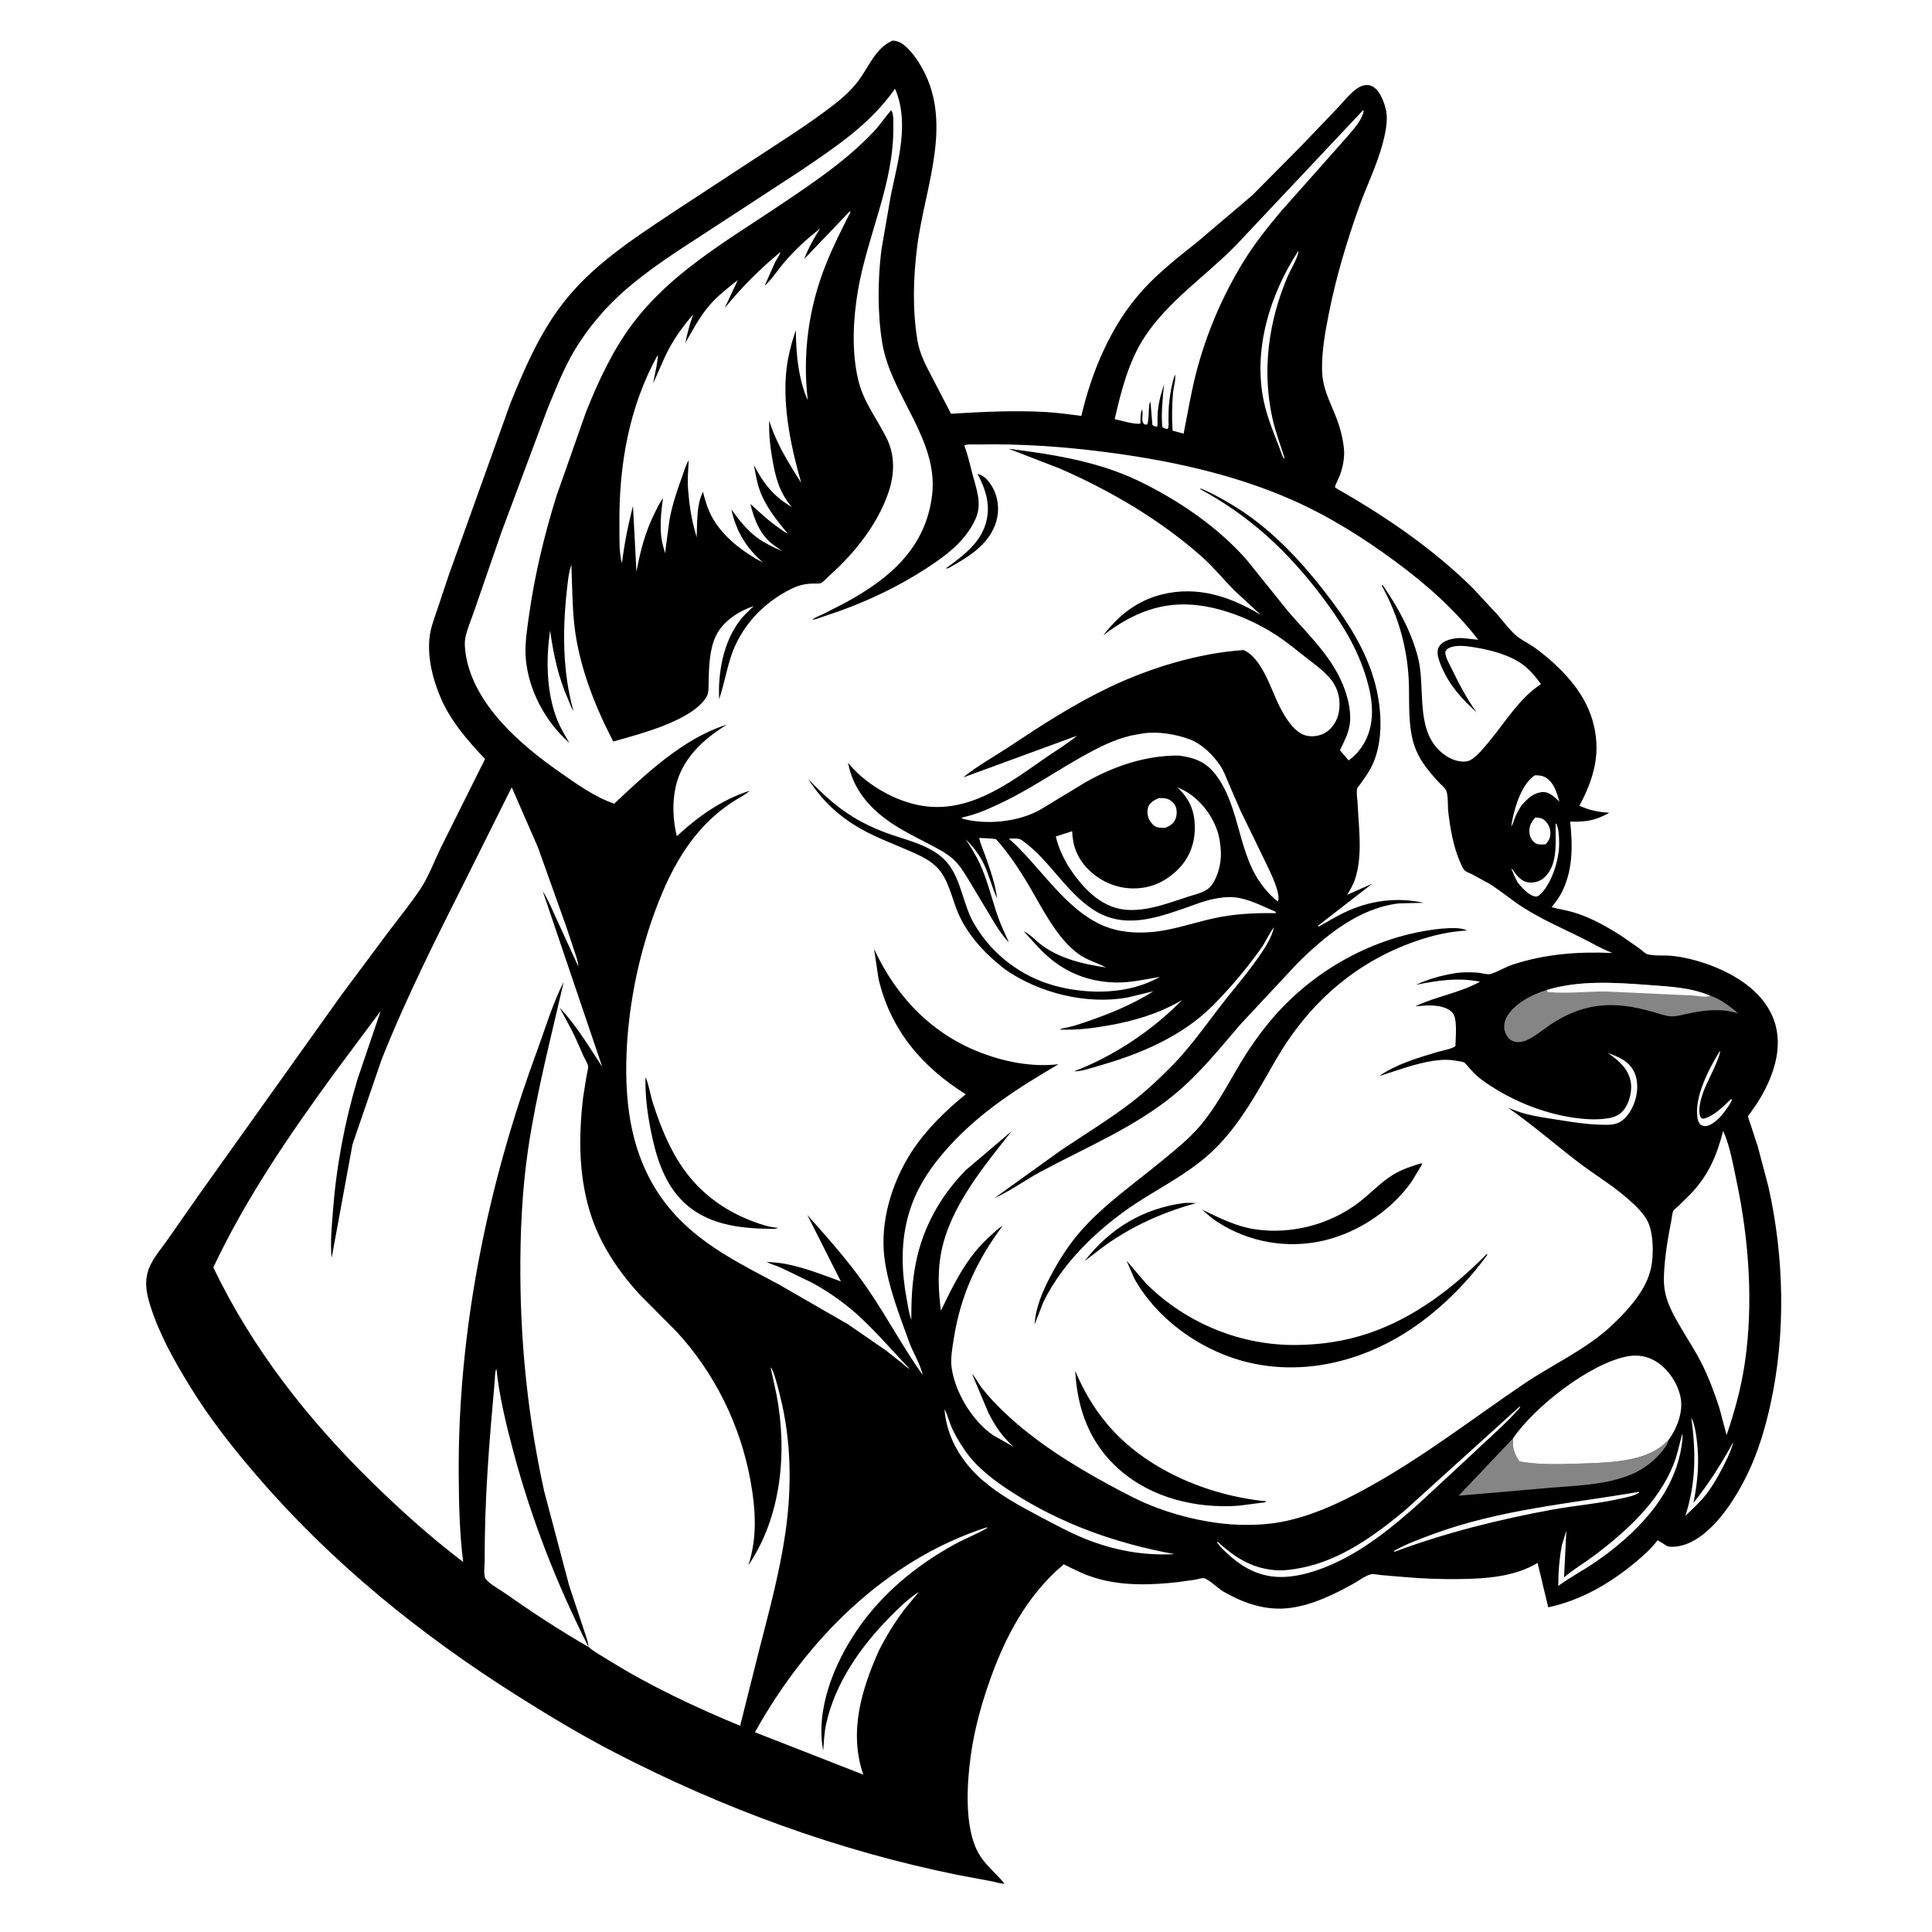 <svg version="1.1" xmlns="http://www.w3.org/2000/svg" style="display: block;" viewBox="0 0 2048 2048" width="1024" height="1024">
<path transform="translate(0,0)" fill="rgb(254,254,254)" d="M 0 -0 L 2048 0 L 2048 2048 L -0 2048 L 0 -0 z"/>
<path transform="translate(0,0)" fill="rgb(0,0,0)" d="M 946.49 42.93 C 948.507 43.231 950.592 43.575 952.5 44.323 C 961.133 47.707 969.807 59.565 974.589 67.235 C 1012.45 127.963 980.277 197.47 972.202 261.678 C 968.07 294.536 967.106 327.896 972.491 360.689 C 974.908 375.405 981.58 387.586 988.392 400.62 L 1008.12 438.609 C 1041.81 436.564 1075.01 434.84 1108.78 436.777 C 1121.3 437.495 1133.8 439.329 1146.24 440.878 C 1151.83 417.479 1159.19 394.589 1169.26 372.719 C 1180.48 348.345 1194.13 326.232 1212.34 306.428 C 1229.4 287.859 1250.04 271.738 1269.74 256.052 L 1327.54 206.955 L 1378.59 155.506 L 1418.4 113.906 C 1425.28 106.736 1434.57 94.177 1444 91.006 C 1447.91 89.692 1451.64 89.795 1455.28 91.826 C 1463.87 96.621 1469.49 113.24 1469.97 122.5 C 1470.46 132.208 1468.24 142.508 1465.78 151.831 C 1459.53 175.438 1448.52 197.33 1440.35 220.269 C 1427.28 256.959 1416.01 294.887 1408.48 333.087 C 1404.67 352.382 1401.1 372.268 1401.42 392.012 C 1401.75 412.004 1410.01 425.67 1416.82 443.537 C 1420.69 453.681 1423.38 464.163 1424.57 474.955 C 1425.63 484.557 1423.59 494.92 1420.29 503.938 C 1419.57 505.895 1414.87 515.254 1415.08 516.366 C 1415.23 517.195 1421.58 520.578 1422.72 521.236 C 1472.5 549.947 1520.9 583.404 1561.79 624.01 L 1587.51 651.763 C 1593.39 658.623 1599.12 666.19 1605.69 672.389 C 1611.98 678.322 1620.95 682.135 1627.98 687.36 C 1653.41 706.283 1678.62 731.618 1687.88 762.743 C 1697.86 796.297 1690.29 824.141 1674.23 854.098 C 1684.9 858.946 1694.28 860.96 1705.99 861.476 C 1691.58 869.657 1680.99 871.582 1664.42 870.893 C 1667.23 896.754 1667.44 923.136 1655.07 946.808 C 1652.29 952.122 1648.43 956.916 1644.82 961.681 C 1652.92 963.816 1661.24 965.037 1669.25 967.506 C 1687.24 973.055 1704.82 983.042 1720.5 993.318 L 1739.01 1006.28 C 1740.63 1007.48 1743.97 1010.73 1745.76 1011.32 C 1752.57 1013.56 1763.91 1012.49 1771.3 1013.16 C 1789.5 1014.81 1809.9 1021.06 1826.44 1028.86 C 1849.71 1039.84 1871.76 1056.73 1880.62 1081.78 C 1891.08 1111.37 1879.07 1143.15 1863.34 1168.38 L 1855.66 1179.51 C 1855.24 1180.06 1853.17 1182.45 1853.05 1182.89 C 1852.73 1184.13 1854.7 1189.06 1855.12 1190.32 L 1863.37 1215.5 L 1874.49 1257.51 C 1891.34 1331.94 1893.25 1414.47 1876.64 1489.16 C 1871.11 1514.04 1863.89 1538.51 1852.86 1561.55 C 1839.74 1588.97 1815.4 1628.1 1784.69 1637.77 C 1780.37 1639.13 1770.63 1640.83 1766.62 1638.59 C 1764.94 1637.65 1758.29 1632.99 1756.96 1632.96 C 1756.55 1632.95 1756.45 1633.61 1756.2 1633.93 C 1749.51 1642.36 1741.9 1649.15 1733.67 1656.01 C 1706.74 1678.47 1675.74 1696.5 1641.19 1703.8 L 1629.91 1656.75 C 1605.21 1671.71 1573.98 1673.59 1545.75 1673.89 C 1526.54 1674.09 1507.25 1673.42 1488.12 1671.67 L 1464.2 1669.67 C 1461.15 1669.36 1456.05 1668.16 1453.11 1668.84 C 1447.63 1670.12 1439.43 1676.16 1434.29 1679 C 1413.78 1690.31 1392.36 1700.84 1369 1704.28 C 1342.66 1708.17 1318.33 1699.65 1295.91 1686.58 C 1291.39 1683.77 1280.74 1673.61 1276.11 1672.93 C 1273.82 1672.6 1269.67 1674.05 1267.23 1674.49 L 1248.2 1677.15 C 1220.18 1680.26 1190.59 1681.19 1163.22 1673.32 C 1150.73 1669.73 1139.18 1664.2 1127.7 1658.2 C 1087.91 1691.53 1064.46 1737.05 1047.8 1785.44 C 1037.9 1814.17 1030.78 1842.4 1027.61 1872.66 C 1024.67 1900.71 1023.12 1943.51 1039.46 1968.11 C 1046.27 1978.35 1056.96 1987.06 1064.83 1996.73 C 1060.97 1996.99 1055.72 1995.11 1051.87 1994.37 L 1014.34 1987.32 C 887.445 1961.46 766.726 1917.21 651.756 1857.79 C 615.761 1839.18 581.282 1818.39 547.06 1796.76 C 445.728 1732.69 352.275 1657.03 273.807 1566.16 C 247.258 1535.42 222.42 1503.99 201.139 1469.28 C 184.707 1442.47 168.735 1414.12 159.297 1384 C 154.937 1370.09 152.611 1357.46 158.362 1343.46 C 162.559 1333.25 171.365 1323.03 177.78 1313.92 L 211.583 1265.53 L 360.989 1056 L 412.018 987.483 C 423.505 972.313 435.879 957.187 446.326 941.288 C 454.663 928.599 460.507 912.492 467.212 898.747 L 514.185 804.606 C 495.61 784.96 477.336 764.034 466.766 738.819 C 458.559 719.243 453.169 697.491 455.278 676.14 C 456.248 666.317 459.961 656.777 463.081 647.488 L 475.573 609.99 L 541.111 427.29 C 556.106 390.421 571.565 354.499 595.856 322.575 C 627.071 281.552 670.981 253.388 713.259 225.142 L 811.637 160.7 C 836.004 144.798 860.621 129.026 883.651 111.211 C 893.271 103.77 901.65 96.245 909.143 86.658 C 921.146 71.302 927.501 50.932 946.49 42.93 z"/>
<path transform="translate(0,0)" fill="rgb(254,254,254)" d="M 1823.28 1113.89 C 1824.21 1119.66 1809.24 1147.92 1806.38 1155.42 C 1803.65 1162.58 1798.86 1177.34 1802.84 1184.35 C 1803.67 1185.83 1804.51 1185.56 1806 1185.86 C 1817.24 1182.77 1826.86 1172.89 1835 1164.93 L 1835.94 1166 L 1833.59 1170.63 C 1828.49 1178.38 1820.54 1189.31 1811.63 1192.87 C 1808.15 1194.26 1806.4 1193.87 1803 1192.5 C 1801.21 1190.56 1800.24 1189.14 1799.68 1186.52 C 1794.96 1164.23 1811.87 1132.1 1823.28 1113.89 z"/>
<path transform="translate(0,0)" fill="rgb(254,254,254)" d="M 1627.31 866.662 C 1630.56 866.667 1633.9 866.914 1636.58 868.958 C 1640.47 871.927 1643.05 876.621 1643.4 881.5 C 1643.81 887.471 1642.38 890.626 1638.45 894.963 C 1634.07 895.218 1629.92 895.912 1626.32 892.866 C 1623.24 890.267 1621.53 886.327 1621.21 882.373 C 1620.68 875.853 1623.26 871.475 1627.31 866.662 z"/>
<path transform="translate(0,0)" fill="rgb(254,254,254)" d="M 1649.08 872.673 C 1652.65 876.051 1652.68 888.934 1652.77 894 C 1653.05 910.392 1644.94 937.019 1632.5 948.241 C 1631.06 949.543 1629.77 950.573 1627.76 950.342 C 1620.73 949.535 1613.14 940.881 1608.9 935.567 C 1606.12 930.708 1604.05 925.84 1602.01 920.646 C 1603.25 921.423 1602.73 920.95 1603.75 922.352 L 1607.17 926.978 C 1610.67 931.249 1615.56 935.316 1621.31 935.528 C 1627.4 935.753 1632.84 934.137 1637.33 929.932 C 1652.36 915.848 1648.42 891.087 1649.08 872.673 z"/>
<path transform="translate(0,0)" fill="rgb(254,254,254)" d="M 1792.83 1502.62 C 1796.47 1509.91 1797.71 1518.7 1798.72 1526.74 C 1801.54 1549.34 1799.67 1570.74 1795.18 1592.99 C 1811.78 1572.22 1824.69 1551.71 1837.48 1528.39 C 1836.14 1534.04 1834.04 1539.01 1831.72 1544.3 C 1825.33 1557.56 1817.86 1572.12 1808.89 1583.71 C 1802.31 1592.19 1794.35 1599.47 1786.56 1606.81 C 1797.96 1571.59 1797.81 1538.99 1792.83 1502.62 z"/>
<path transform="translate(0,0)" fill="rgb(254,254,254)" d="M 1627.02 821.849 C 1630.65 821.817 1634.56 822.058 1637.8 823.848 C 1647.25 829.056 1650.27 840.228 1653.09 849.813 C 1648.13 845.268 1642.42 839.115 1635.09 839.656 C 1625.43 840.369 1619.14 846.771 1613.06 853.517 C 1610.31 857.705 1607.9 861.914 1605.99 866.558 C 1604.63 869.86 1604.05 873.159 1601.94 876.102 L 1602.93 870.196 C 1606.01 854.486 1613.09 831.108 1627.02 821.849 z"/>
<path transform="translate(0,0)" fill="rgb(254,254,254)" d="M 1376.37 265.823 C 1377.01 271.011 1367.64 286.799 1365.25 292.348 C 1344.78 339.952 1337.49 392.57 1348.86 443.559 C 1352.06 457.91 1357.29 471.513 1361.69 485.5 L 1361 485.948 L 1359.41 483.332 C 1352.47 463.721 1344.1 446.16 1339.72 425.528 C 1328.03 370.613 1346.21 311.976 1376.37 265.823 z"/>
<path transform="translate(0,0)" fill="rgb(254,254,254)" d="M 1737.39 1581.45 L 1737.53 1582.23 C 1732.57 1585.8 1723.91 1587.24 1718.04 1588.57 C 1694.06 1594 1669.28 1595.93 1645.1 1600.35 C 1588.5 1610.71 1531.9 1624.9 1477.97 1645.03 L 1477.92 1643.85 C 1490.9 1636.6 1505 1631.43 1518.91 1626.29 C 1589.51 1600.21 1663.76 1593.96 1737.39 1581.45 z"/>
<path transform="translate(0,0)" fill="rgb(254,254,254)" d="M 1783.3 1519.72 C 1784 1523.77 1783.21 1528.23 1782.62 1532.29 C 1774.79 1585.66 1733.68 1626.65 1690.97 1656.01 C 1678.16 1664.82 1664.36 1671.88 1651.84 1681.14 C 1651.82 1666.5 1653 1652.18 1655.69 1637.79 L 1660.43 1622.52 L 1658.03 1670.29 L 1657.81 1672.11 C 1667.91 1663.59 1679.38 1656.9 1689.92 1648.96 C 1723.94 1623.34 1758.22 1592.39 1774.21 1551.82 C 1778.33 1541.36 1780.26 1530.49 1783.3 1519.72 z"/>
<path transform="translate(0,0)" fill="rgb(254,254,254)" d="M 1610.87 1491.02 L 1611.52 1491.54 L 1610.09 1493.5 C 1594.44 1510.94 1575.58 1526.96 1558.62 1543.27 L 1503 1594.79 C 1473.07 1621.43 1441.19 1647.16 1403.44 1661.83 C 1388.96 1667.46 1372.79 1671.84 1357.14 1671.68 C 1330.99 1671.41 1311.54 1658.09 1294.02 1639.96 L 1290.35 1635.5 L 1290.5 1634.17 C 1308.63 1650.48 1325.81 1662.02 1350.75 1664.38 C 1360.36 1665.28 1370.52 1663.77 1379.94 1661.9 C 1421.45 1653.67 1457.47 1627.49 1489.4 1600.95 L 1610.87 1491.02 z"/>
<path transform="translate(0,0)" fill="rgb(254,254,254)" d="M 1001.17 1493.82 C 1004.15 1499.07 1005.64 1505.39 1007.94 1511 C 1011.91 1520.69 1017.26 1529.44 1023.22 1538.03 C 1035.83 1556.23 1054.21 1569.75 1072.59 1581.64 C 1125.21 1615.68 1183.73 1636.28 1245.14 1647.43 C 1212.32 1649.29 1180.44 1643.39 1150 1631.1 C 1133.52 1624.44 1117.65 1615.72 1101.93 1607.45 C 1081.35 1596.62 1059.76 1584.8 1042.07 1569.58 C 1019.48 1550.15 1003.5 1524.02 1001.17 1493.82 z"/>
<path transform="translate(0,0)" fill="rgb(134,133,133)" d="M 1768.83 1526.27 C 1767.51 1531.92 1763.45 1536.75 1759.66 1541.04 C 1750.1 1551.87 1738.43 1559.75 1724.89 1564.69 C 1696.99 1574.88 1666.43 1574.93 1637.14 1577.63 L 1546.24 1585.49 L 1603.9 1524.67 C 1603.73 1528.93 1603.47 1532.87 1604.75 1537 L 1605.21 1538.51 C 1606.49 1542.57 1608.27 1545.72 1610.66 1549.21 C 1630.43 1552.83 1652 1552.23 1672.02 1551.56 C 1699.04 1550.67 1735.98 1550.57 1759.15 1534.65 C 1762.65 1532.25 1765.76 1529.18 1768.83 1526.27 z"/>
<path transform="translate(0,0)" fill="rgb(134,133,133)" d="M 1639.85 1049.4 C 1674.21 1038.88 1712.71 1041.53 1748.13 1044.2 C 1770.58 1045.88 1791.75 1046.74 1812.87 1055.43 C 1824.16 1059.19 1833.47 1066.57 1842.5 1074.06 L 1837 1072.79 C 1821.85 1069.01 1804.77 1071.18 1789.65 1074.4 C 1783.96 1075.61 1777.39 1077.59 1771.57 1077.36 C 1765.21 1077.12 1757.99 1074.27 1751.88 1072.57 C 1741.86 1069.78 1732.11 1067.46 1721.76 1066.28 C 1691.16 1062.79 1666.27 1070.5 1641.31 1087.64 C 1633.91 1092.72 1626.06 1099.52 1617.81 1102.92 C 1613.13 1104.85 1607.68 1105.57 1602.97 1103.29 C 1598.78 1101.26 1596.25 1096.94 1595.03 1092.59 C 1593.83 1088.33 1594.83 1082.39 1596.89 1078.57 C 1604.79 1063.92 1624.43 1053.79 1639.85 1049.4 z"/>
<path transform="translate(0,0)" fill="rgb(254,254,254)" d="M 1639.85 1049.4 C 1674.21 1038.88 1712.71 1041.53 1748.13 1044.2 C 1770.58 1045.88 1791.75 1046.74 1812.87 1055.43 C 1808.56 1057.88 1799.38 1055.46 1794.3 1055.27 L 1702.9 1051.06 C 1682.28 1050.81 1660.96 1053.56 1640.5 1051.56 L 1639.85 1049.4 z"/>
<path transform="translate(0,0)" fill="rgb(254,254,254)" d="M 524.411 1464.05 C 524.757 1460.17 524.486 1454.29 526.203 1450.87 C 529.356 1480.78 536.468 1509.74 544.194 1538.73 C 563.445 1610.95 590.174 1679.15 623.881 1745.87 C 592.661 1727.98 563.435 1708.59 534 1687.99 C 529.36 1684.74 515.946 1677.39 514.087 1672.23 C 512.606 1668.13 513.849 1658.16 513.825 1653.54 C 513.495 1589.95 518.712 1527.27 524.411 1464.05 z"/>
<path transform="translate(0,0)" fill="rgb(254,254,254)" d="M 1444.82 116.951 L 1445.61 117.85 C 1443.38 127.558 1435.88 135.594 1429.67 143.102 L 1394.88 182.386 L 1358.48 223.356 C 1343.97 240.437 1329.52 258.75 1317.81 277.873 C 1295.76 313.863 1278.72 353.799 1268.11 394.654 C 1262.56 416.059 1258.98 437.991 1254.71 459.67 L 1242.98 456.525 C 1242.16 442.776 1242.24 429.353 1243.54 415.623 C 1244.04 410.362 1246.76 401.864 1245.5 396.972 C 1242.25 406.55 1240.5 416.125 1239.44 426.181 C 1238.79 432.422 1238.59 438.673 1238.63 444.943 C 1238.65 448.063 1239.25 451.819 1237.9 454.697 C 1235.36 454.337 1233.96 454.32 1232.01 452.5 C 1230.78 437.023 1232.52 422.494 1233.98 407.164 L 1230.22 419.814 C 1227.85 429.077 1226.7 438.073 1227.08 447.616 C 1227.16 449.425 1227.17 450.563 1226.5 452.296 C 1224.06 451.995 1223.54 451.952 1221.59 450.5 L 1219.55 426.09 C 1216.86 427.475 1218.55 445.712 1216 450.032 L 1213.5 450.004 C 1208.49 446.782 1212.72 439.353 1210.5 434.132 C 1208.69 438.85 1209 444.117 1208.85 449.116 C 1200.92 449.88 1189.53 445.973 1181.63 444.277 C 1188.49 414.325 1196.48 382.642 1213.68 356.69 C 1239.01 318.492 1278.17 292.577 1310.01 260.166 L 1444.82 116.951 z"/>
<path transform="translate(0,0)" fill="rgb(254,254,254)" d="M 1045.5 1619.18 L 1046.84 1619.5 C 1035.82 1626.16 1023.18 1630.85 1011.81 1637.1 C 971.085 1659.49 934.908 1689.28 908.59 1727.86 C 884.222 1763.58 864.394 1811.92 872.605 1855.81 C 873.378 1846.22 873.697 1836.78 875.771 1827.34 C 885.296 1784 912.447 1745.43 943.094 1714.31 C 952.57 1704.69 962.692 1694.75 974.084 1687.42 L 959.074 1705.64 C 948.567 1719.51 939.515 1734.08 931.71 1749.63 C 913.008 1791.5 899.671 1836.11 915.12 1881.17 L 800.268 1836.28 C 854.263 1739.08 938.022 1654.16 1045.5 1619.18 z"/>
<path transform="translate(0,0)" fill="rgb(254,254,254)" d="M 1603.9 1524.67 C 1626.63 1491.17 1685.73 1444.97 1725.58 1437.7 C 1736.8 1435.65 1747.6 1437.85 1757.08 1444.27 C 1769.59 1452.73 1779.37 1468.03 1781.76 1482.88 C 1784.09 1497.33 1777.43 1514.85 1768.83 1526.27 C 1765.76 1529.18 1762.65 1532.25 1759.15 1534.65 C 1735.98 1550.57 1699.04 1550.67 1672.02 1551.56 C 1652 1552.23 1630.43 1552.83 1610.66 1549.21 C 1608.27 1545.72 1606.49 1542.57 1605.21 1538.51 L 1604.75 1537 C 1603.47 1532.87 1603.73 1528.93 1603.9 1524.67 z"/>
<path transform="translate(0,0)" fill="rgb(254,254,254)" d="M 1826.64 1198.83 C 1833.86 1214.69 1837.18 1234.88 1840.81 1251.95 C 1853.99 1314.06 1858.89 1382.47 1849.49 1445.43 C 1845.65 1471.14 1838.69 1496.71 1830.25 1521.26 L 1822.4 1491.75 C 1816.96 1475.29 1810.85 1458.92 1802.93 1443.47 C 1797.08 1432.06 1790 1421.34 1783.51 1410.3 C 1776.55 1398.46 1768.28 1384.73 1765.34 1371.16 C 1763.92 1364.58 1763.56 1358.18 1763.85 1351.47 C 1764.65 1332.66 1767.95 1312.4 1771.65 1293.93 C 1772.14 1291.46 1772.62 1285.48 1773.85 1283.48 C 1774.84 1281.89 1777.74 1279.77 1779.21 1278.36 L 1791.48 1266.27 C 1810.83 1246.43 1819.78 1225.2 1826.64 1198.83 z"/>
<path transform="translate(0,0)" fill="rgb(254,254,254)" d="M 373.683 1212.97 L 404.5 1123.22 C 430.777 1056.98 463.16 993.093 495.114 929.471 L 542.446 834.533 L 570.311 898.42 L 599.818 981.051 L 609.001 1008.49 C 610.612 1013.58 612.859 1019.09 613.013 1024.45 L 589.898 974.116 C 585.319 964.348 581.251 953.734 575.345 944.717 L 638.411 1130.91 C 624.461 1109.71 610.768 1086.55 593.203 1068.14 L 606.015 1092 C 610.639 1100.86 614.393 1110.46 618.578 1119.55 C 619.798 1122.21 623.167 1127.58 623.403 1130.24 C 623.652 1133.03 622.192 1138.11 621.688 1140.92 L 618.188 1162.9 C 613.06 1205.84 613.263 1249.96 627.5 1291.26 C 638.119 1322.06 657.478 1350.23 679.645 1373.88 L 716.931 1411.32 C 757.266 1454.85 784.644 1510.35 795.365 1568.63 C 800.969 1599.08 803.105 1629.51 793.26 1659.32 C 828.536 1607.41 834.699 1538.69 823.118 1478.38 L 816.885 1449.5 C 820.042 1451.35 825.371 1473.6 826.419 1477.66 C 838.981 1526.41 839.645 1576.67 832.35 1626.3 C 826.311 1667.38 815.174 1708.45 804.854 1748.65 L 784.572 1829.43 C 737.197 1809.78 689.196 1787.32 645.662 1760.18 C 638.513 1755.72 630.197 1751.38 623.881 1745.87 C 623.255 1739.03 620.287 1732.01 618.187 1725.47 L 603.274 1680.61 L 576.902 1581 C 560.239 1505.55 552.033 1428.98 551.606 1351.72 C 551.357 1306.7 553.373 1261.2 560.043 1216.65 C 568.874 1157.65 584.279 1098.98 597.561 1040.8 C 585.678 1064.19 577.885 1090.65 568.821 1115.31 C 516.303 1258.17 485.3 1410.95 486.252 1563.4 C 486.444 1594.07 487.146 1625.34 490.989 1655.79 C 456.838 1629.81 425.272 1601.52 394.625 1571.51 C 326.368 1504.67 267.58 1429.95 226.113 1343.53 C 260.904 1269.87 306.558 1203.29 354.408 1137.6 L 403.531 1071.66 L 378.969 1144 C 365.331 1189.29 356.442 1236.98 352.883 1284.15 C 351.66 1300.37 349.967 1317.27 351.534 1333.5 L 373.683 1212.97 z"/>
<path transform="translate(0,0)" fill="rgb(254,254,254)" d="M 948.779 94.071 C 964.267 129.837 951.922 170.364 944.411 206.562 L 934.365 264.587 C 930.421 295.878 930.1 332.205 935.186 363.406 C 944.236 418.923 994.925 465.811 988.111 524.387 C 981.528 580.981 942.731 613.695 895.283 639.336 L 872.604 650.914 C 868.983 652.674 864.17 654.347 861.044 656.814 C 864.532 656.882 868.212 655.122 871.48 654.004 L 890.543 647.47 C 922.121 636.1 952.631 621.428 980.839 603.216 C 1002.26 589.385 1022.98 574.255 1033.93 550.5 C 1041.6 533.879 1034.92 518.43 1030.71 502 C 1028.07 491.709 1025.93 482.167 1022.18 472.149 C 1024.2 470.601 1034.72 471.209 1037.74 471.152 C 1082 470.311 1126.58 473.409 1170.5 479.022 C 1237.7 487.611 1306.87 502.313 1369.04 529.652 C 1408.11 546.833 1445.4 570.159 1479.62 595.538 C 1512.33 619.79 1541.99 645.925 1567.02 678.197 L 1550.5 676.4 C 1543.14 676.09 1533.01 677.513 1527.53 682.875 C 1524.75 685.593 1523.74 688.632 1523.92 692.5 C 1524.15 697.539 1526.75 703.688 1528.79 708.281 C 1537.43 727.745 1549.92 741.014 1565.34 755.178 C 1554.68 740.475 1546.56 724.836 1538.67 708.531 C 1536.07 703.139 1532.17 697.036 1532.03 691 C 1532.74 689.619 1533.36 688.505 1534.72 687.635 C 1542.01 682.976 1554.83 684.863 1562.92 686.18 C 1580.51 689.043 1601.12 694.343 1615.5 705.425 C 1622.48 710.802 1628.37 718.085 1633.48 725.206 C 1610.5 740.137 1595.83 765.362 1578.52 786.082 C 1573.12 792.547 1566.87 800.332 1559.91 805.035 C 1555.69 807.886 1550.34 807.668 1545.5 806.67 C 1538.13 805.15 1531.53 800.959 1526.11 795.869 C 1500.43 771.718 1511.11 729.059 1503.28 697.614 C 1496.39 669.989 1481.78 643.466 1465.7 620.193 L 1464.55 620.5 C 1482.93 653.58 1492.85 689.96 1493.56 727.807 C 1493.9 746.081 1493.05 764.544 1497.08 782.5 C 1501.44 801.886 1512.01 815.027 1525.25 829.302 C 1527.46 831.682 1531.87 835.287 1533.04 838.061 C 1535.29 843.398 1534.54 854.539 1535.24 860.638 C 1537.27 878.183 1540.6 897.511 1547.73 913.792 C 1548.83 916.313 1550.34 920.096 1552.11 922.152 C 1553.79 924.114 1557.99 925.58 1560.31 926.72 L 1578.07 936.384 C 1590.39 943.869 1601.33 953.421 1613.47 961.237 C 1633.53 974.156 1655.14 983.58 1676.45 994.116 C 1686.96 999.313 1697.2 1005.54 1708.15 1009.75 L 1709.4 1010.22 C 1673.31 1008.62 1638.28 1011.11 1603.7 1022.46 C 1595.51 1025.15 1587.94 1030.03 1579.94 1032.56 C 1577.17 1033.43 1569.73 1031.31 1566.5 1031.07 C 1558.86 1030.5 1549.97 1030.38 1542.45 1031.63 C 1528.15 1033.99 1514.23 1037.72 1501.09 1043.93 C 1524.25 1039.24 1545.39 1036.02 1568.92 1040.64 C 1547.28 1052.64 1522.36 1056.12 1500.37 1066.72 L 1511.83 1065.85 C 1520.79 1065.55 1532.81 1066.41 1539.37 1073.17 C 1545.46 1079.44 1542.84 1100.49 1542.83 1109.03 C 1537.58 1112.39 1528.78 1113.6 1522.72 1115.44 C 1502.67 1121.53 1479.1 1128.43 1461.95 1140.76 C 1481.37 1134.63 1499.96 1127.37 1520.24 1124.37 C 1528.94 1123.09 1536.82 1123.05 1545.5 1124.76 C 1547.19 1125.1 1550.59 1125.43 1552.06 1126.24 C 1553.52 1127.05 1555.84 1130.33 1557.06 1131.64 C 1561.3 1136.16 1565.46 1140.77 1570.48 1144.45 C 1598.61 1165.12 1634.5 1180.16 1668.99 1184.94 C 1680.75 1186.56 1693.5 1187.37 1705.26 1185.31 C 1712.6 1184.02 1718.2 1181.2 1722.45 1174.93 C 1727.69 1167.2 1730.42 1155.37 1728.53 1146.1 C 1725.66 1132.01 1715.16 1123.76 1704.12 1115.97 C 1715.65 1120.54 1726.18 1124.16 1732.14 1136 C 1736.77 1145.21 1736.27 1157.35 1733.14 1167 C 1730.24 1175.91 1724.43 1186 1715.64 1190.12 C 1709.47 1193.02 1701.63 1192.36 1694.99 1192.16 C 1680.62 1191.73 1666.23 1189.38 1652.06 1187.13 C 1640.71 1185.33 1629.14 1183.76 1618 1180.95 C 1611.34 1179.26 1604.97 1176.78 1598.59 1174.26 C 1624.35 1192.09 1648.16 1213 1673.05 1232 C 1689.66 1244.68 1707.88 1255.59 1723.73 1269.19 C 1731.72 1276.05 1739.93 1283.4 1745.44 1292.5 C 1753.19 1305.28 1753.34 1331.89 1749.62 1346.35 L 1749.16 1348 C 1743.4 1369.2 1725.42 1388.97 1709.83 1403.82 C 1681.65 1430.65 1646.74 1445.67 1615.02 1467.2 C 1562.1 1503.12 1511.89 1541.98 1456.02 1573.47 C 1426.75 1589.97 1396.35 1605.05 1363.33 1612.31 C 1347.57 1615.77 1331.35 1616.74 1315.25 1616.35 C 1285.77 1615.64 1254.7 1608.77 1227.06 1598.6 C 1208.85 1591.9 1192 1582.84 1174.99 1573.61 C 1136.51 1552.73 1097.09 1527.98 1065.22 1497.7 C 1056.51 1489.42 1048.03 1480.68 1040.68 1471.15 C 1037.05 1466.45 1034.46 1460.61 1030.39 1456.37 L 1047.64 1497.37 C 1055.07 1512.13 1062.18 1522.48 1074.49 1533.77 L 1052.44 1521.2 C 1030.52 1505.85 1012.68 1476.46 1008.78 1449.99 C 1007.33 1440.15 1009.62 1428.02 1011.18 1418.26 C 1018.48 1372.69 1035.47 1336.2 1062.83 1299.37 C 1057.72 1302.34 1052.94 1307.23 1048.58 1311.21 C 1024.26 1333.41 1011.48 1360.39 997.461 1389.32 L 996.706 1383.74 C 994.645 1365.43 994.115 1345.65 997.699 1327.48 C 1007.25 1279.06 1042.54 1236.81 1072.48 1199.01 L 1024.19 1240.05 C 997.408 1266.97 978.723 1300.39 971.045 1337.63 C 966.844 1358 965.968 1378.33 965.986 1399.04 C 963.593 1392.5 962.642 1385.11 961.338 1378.25 C 955.849 1349.36 954.67 1319.97 962.057 1291.26 C 969.681 1261.62 985.755 1237.55 1006.16 1215.13 C 1039.72 1178.26 1079.49 1153.07 1122.03 1128.16 C 1094.99 1131.17 1067.86 1126.23 1042.5 1116.94 C 988.858 1097.31 950.16 1057.23 926.543 1005.9 L 931.336 1037.83 C 944.006 1091.83 977.492 1131.06 1023.75 1159.97 C 1002.2 1177.37 980.916 1198.28 965.931 1221.62 C 945.306 1253.74 932.649 1295.32 937.582 1333.63 C 941.488 1363.96 953.378 1393.7 963.642 1422.34 C 967.779 1433.88 975.621 1445.95 978.173 1457.7 C 957.492 1428.59 940.907 1397.36 920.951 1367.91 C 901.384 1339.02 878.856 1313.86 855.747 1287.88 L 891.369 1358.35 C 872.093 1351.36 853.209 1343.79 833 1339.87 C 826.166 1338.55 819.472 1338.08 812.533 1337.66 C 817.47 1340.12 822.609 1341.58 827.658 1343.74 L 859.971 1359.31 C 876.677 1368.29 893.971 1380.24 908.061 1392.86 C 928 1410.73 945.869 1431.8 964.345 1451.23 C 961.167 1449.68 958.367 1446.81 955.627 1444.57 L 939.083 1431.5 L 898.785 1403.72 L 825.465 1361.49 C 787.781 1341.31 749.186 1322.55 719.1 1291.34 C 675.007 1245.59 662.674 1187.63 663.89 1125.94 C 664.943 1072.51 675.632 1017.11 693.954 967 C 705.727 934.805 720.975 903.084 744.291 877.563 C 754.225 866.689 765.241 857.533 777.549 849.457 C 783.08 845.827 789.87 842.784 794.609 838.243 C 764.715 847.936 740.304 865.231 717.446 886.374 C 713.259 869.273 712.44 850.847 716.354 833.604 C 723.055 804.079 745.647 783.51 770.397 768.188 C 725.009 782.273 684.935 820.057 651.067 851.949 C 630.195 844.869 610.215 830.333 592.334 817.818 C 551.022 788.904 502.665 746.818 493.878 694.742 C 492.91 689.007 492.159 681.613 493.329 675.901 C 495.304 666.264 499.746 656.464 502.871 647.06 L 531.565 564.105 L 580.2 433.804 C 589.151 412.25 597.667 390.107 609.806 370.094 C 623.714 347.164 641.745 325.92 661.889 308.224 C 687.462 285.759 717.329 266.605 745.84 248.13 L 848.711 180.975 C 886.239 155.451 922.276 131.802 948.779 94.071 z"/>
<path transform="translate(0,0)" fill="rgb(0,0,0)" d="M 1254.51 1275.34 C 1259 1274.83 1263.39 1275.12 1267.9 1275.34 C 1227.71 1286.5 1191.22 1303.62 1158.63 1330.01 L 1150.02 1336.49 L 1150.54 1335.66 C 1177.39 1301.71 1211.8 1281.2 1254.51 1275.34 z"/>
<path transform="translate(0,0)" fill="rgb(0,0,0)" d="M 1036.3 502.44 L 1037.46 502.684 C 1044.12 504.593 1048.67 510.646 1051.98 516.384 C 1058.19 527.136 1059.65 540.561 1056.15 552.5 C 1049.45 575.356 1030.06 588.199 1010.5 599.369 C 1008.37 600.526 1004.89 603.159 1002.65 602.5 C 1019.52 590.216 1038.17 576.741 1044.64 555.909 C 1050.67 536.505 1045.32 519.743 1036.3 502.44 z"/>
<path transform="translate(0,0)" fill="rgb(0,0,0)" d="M 684.255 1141.72 C 688 1150.07 689.186 1160.18 692.013 1169 C 701.482 1198.53 714.242 1229.14 735.177 1252.5 C 752.378 1271.7 773.704 1285.52 797.73 1294.61 C 806.711 1298 815.611 1301.02 825.253 1301.56 C 823.012 1302.29 821.291 1302.69 818.909 1302.67 C 783.59 1302.38 747.56 1298.37 721.936 1271.55 C 703.012 1251.75 694.996 1224.24 689.811 1198 C 686.151 1179.48 683.744 1160.63 684.255 1141.72 z"/>
<path transform="translate(0,0)" fill="rgb(0,0,0)" d="M 1506.42 1233.14 C 1506.88 1233.28 1507.12 1233.8 1507.45 1234.16 L 1496.72 1252.08 C 1473.7 1285.09 1434.55 1309.98 1394.86 1316.75 C 1356.4 1323.3 1317.06 1314.39 1285.37 1291.8 L 1274.18 1282.27 C 1293.09 1291.18 1310.48 1300.32 1331.5 1303.28 C 1369.36 1308.6 1409.67 1298 1440.17 1274.84 C 1452.62 1265.39 1463.26 1253.61 1476.59 1245.34 C 1485.82 1239.61 1496.1 1236.3 1506.42 1233.14 z"/>
<path transform="translate(0,0)" fill="rgb(0,0,0)" d="M 1139.76 1453.14 C 1148.33 1473.5 1158.68 1491.47 1172.81 1508.54 C 1213.37 1557.51 1280.23 1585.44 1342.5 1591.46 L 1340.79 1592.51 L 1313.23 1596.1 C 1268.22 1599.35 1220.98 1588.15 1186.5 1557.77 C 1155.26 1530.26 1141.98 1494.05 1139.76 1453.14 z"/>
<path transform="translate(0,0)" fill="rgb(0,0,0)" d="M 1576.27 1329.04 L 1576.51 1330.34 C 1551.33 1364.98 1517.19 1397.58 1479.88 1418.73 C 1429.9 1447.06 1371.41 1458.01 1315.65 1442.23 C 1269.74 1429.25 1225.76 1397.25 1202.4 1355.24 L 1194.17 1336.31 L 1215.23 1360.93 C 1257.58 1402.81 1315.15 1426.48 1374.75 1425.75 C 1400.63 1425.44 1425.89 1421.71 1450.48 1413.45 C 1498.98 1397.15 1540.83 1365.1 1576.27 1329.04 z"/>
<path transform="translate(0,0)" fill="rgb(0,0,0)" d="M 1528.11 984.402 C 1535.94 983.911 1547.96 982.686 1555 986.352 C 1535.62 987.567 1519.03 991.345 1500.69 997.729 C 1435.66 1020.36 1386.7 1064.33 1352.44 1123.48 C 1333.08 1156.9 1315.48 1190.51 1287.69 1217.96 C 1265.96 1239.44 1238.39 1254.21 1212.59 1270.2 C 1170.4 1296.34 1127.86 1335.09 1105.99 1380.3 L 1096.76 1403.85 C 1097.61 1386.48 1105.29 1368.68 1113.21 1353.51 C 1122.56 1335.57 1133.67 1318.34 1147.19 1303.24 C 1172.09 1275.45 1204.25 1253.32 1232.91 1229.54 C 1246.31 1218.42 1259.68 1207.82 1271.15 1194.59 C 1288.75 1174.27 1300.62 1150.9 1314.27 1127.99 C 1323.34 1112.77 1333.44 1098.26 1344.64 1084.53 C 1389.59 1029.43 1456.96 991.526 1528.11 984.402 z"/>
<path transform="translate(0,0)" fill="rgb(0,0,0)" d="M 944.667 116.816 C 947.497 120.641 946.872 128.488 946.952 133.231 C 947.971 194.036 919.501 248.918 909.466 307.969 C 904.329 338.195 902.654 371.41 909.451 401.472 C 914.991 425.969 929.102 442.806 939.913 464.591 C 949.129 483.162 948.192 503.615 941.52 522.829 C 929.982 556.056 905.864 586.372 879.844 609.607 C 877.459 611.737 872.471 617.277 869.928 618.213 C 868.194 618.85 863.394 618.516 861.312 618.593 C 852.89 618.904 846.406 620.493 838.824 624.202 C 808.675 638.949 784.702 664.866 774.483 697 C 769.838 711.606 767.216 726.825 762.234 741.274 L 762.139 730 C 762.765 705.002 768.725 678.559 783.953 658.187 C 788.248 652.442 793.832 647.447 798.986 642.47 C 783.474 647.575 766.62 658.353 759.193 673.398 C 752.299 687.362 751.611 705.197 751.186 720.524 C 751.032 726.118 751.764 734.117 748.782 738.971 C 733.203 764.325 677.528 778.2 650.137 786.001 C 631.861 751.273 616.487 712.371 610.289 673.5 C 607.308 654.806 606.9 635.458 606.293 616.566 L 605.69 598.756 C 602.549 607.74 601.802 617.6 600.772 627 C 596.174 668.96 596.445 712.722 607.86 753.645 C 605.291 749.904 603.959 745.294 602.13 741.15 C 591.698 717.512 586.704 693.877 583.163 668.397 C 578.661 698.459 579.157 732.583 589.971 761.281 C 593.456 770.529 598.551 779.165 603.689 787.573 C 578.256 765.466 559.976 731.357 557.337 697.693 C 556.157 682.636 558.64 667.676 560.716 652.805 C 566.722 609.766 576.873 567.686 589.732 526.207 L 621.129 436.958 C 634.065 404.516 648.964 372.326 669.83 344.132 C 686.025 322.249 706.762 302.38 728.046 285.5 C 760.443 259.806 795.681 238.435 829.914 215.363 C 863.816 192.515 897.936 169.518 926.083 139.588 C 932.817 132.428 938.279 124.276 944.667 116.816 z"/>
<path transform="translate(0,0)" fill="rgb(254,254,254)" d="M 900.812 223.983 C 901.793 225.025 901.728 224.454 901.106 225.677 C 892.04 243.501 883.102 261.203 875.66 279.785 C 857.185 325.915 850.463 375.163 856.307 424.384 C 846.126 401.504 843.833 374.629 843.598 349.847 C 838.56 364.933 834.663 379.796 833.279 395.729 C 829.961 433.941 838.869 475.209 849.323 511.911 C 835.682 490.224 823.118 470.647 815.4 445.865 C 814.905 459.718 816.37 473.038 818.726 486.67 C 822.174 506.624 826.097 521.674 839.255 537.428 C 819.852 526.161 809.388 512.519 799.061 492.804 C 800.822 501.327 802.143 510.406 804.99 518.645 C 811.095 536.317 823.083 551.231 834.883 565.409 C 831.825 564.52 828.443 561.502 825.74 559.655 C 814.664 552.087 805.354 543.188 795.465 534.206 C 799.203 550.592 806.28 567.98 820.422 578.026 L 829.137 584.267 C 819.985 580.174 810.295 575.672 802.235 569.645 C 791.448 561.58 783.154 550.891 775.283 540.104 C 780.471 563.34 790.9 580.593 808.677 596.197 L 801.473 592.422 C 782.673 581.248 764.367 566.388 754.025 546.68 C 749.787 538.604 747.372 529.983 745.124 521.194 L 743.208 526 C 738.333 538.455 739.167 556.22 738.489 569.585 L 736.062 560.746 C 732.591 547.803 730.672 534.556 729.609 521.207 C 728.364 510.345 729.545 498.702 730.094 487.798 C 726.933 492.805 725.114 499.64 723.085 505.219 C 717.707 520.008 712.564 535.299 709.74 550.801 L 704.962 586.447 L 702.681 578 C 698.681 563.585 700.532 542.852 702.909 528.199 C 699.305 532.563 696.898 538.059 694.363 543.095 C 684.171 563.333 678.619 584.067 674.667 606.252 L 670.98 536.287 C 665.743 556.925 661.833 575.996 659.306 597.142 C 655.984 585.397 656.772 569.919 656.621 557.738 C 655.834 494.329 666.388 431.926 697.386 375.947 C 697.121 385.623 693.994 396.792 692.325 406.406 C 698.219 394.042 703.03 380.923 709.547 368.904 C 716.388 356.287 725.512 343.992 734.866 333.141 C 731.264 343.289 728.585 352.927 726.519 363.487 C 734.056 350.155 742.169 335.067 752.19 323.49 C 760.916 313.41 771.626 305.157 782.059 296.938 L 768.251 326.453 C 786.329 304.327 805.345 285.33 827.335 267.09 C 826.64 270.601 823.089 274.9 821.5 278.262 L 810.559 302.962 C 817.79 296.557 824.143 286.617 830.475 279.114 C 841.866 265.618 855.22 253.16 869.222 242.396 C 862.883 252.198 856.581 263.618 852.501 274.542 L 900.812 223.983 z"/>
<path transform="translate(0,0)" fill="rgb(0,0,0)" d="M 1069.15 475.692 C 1115.88 481.581 1163.54 489.038 1206.53 509.598 C 1248.2 529.524 1290.96 558.518 1321.56 593.51 L 1366.26 649.047 C 1388.4 674.445 1414.37 698.827 1425.67 731.448 C 1429.66 742.952 1432.62 756.497 1430.66 768.656 C 1429.15 778.038 1424.52 786.802 1420.39 795.252 L 1429.57 806.043 C 1436.51 801.256 1442.67 794.032 1446.66 786.617 C 1457.97 765.575 1455.23 741.98 1448.71 719.836 C 1438.93 686.632 1421.71 659.374 1401.09 632.045 C 1365.13 584.39 1325.29 547.338 1272.5 518.636 L 1272.5 517.753 C 1283.63 522.059 1294.99 528.508 1305.27 534.633 C 1344.6 558.063 1376.16 591.176 1404.04 627.031 C 1427.41 657.089 1448.63 689.035 1458.13 726.398 C 1465.24 754.334 1466.81 790.89 1451.8 816.552 C 1448.89 821.531 1445.42 826.248 1442.11 830.969 C 1441.35 832.043 1438.98 834.718 1438.68 835.836 C 1437.52 840.093 1439.03 848.671 1439.24 853.358 C 1440.4 879.282 1444.57 906.74 1436.42 931.901 C 1434.49 937.862 1431.17 943.215 1428 948.58 L 1454.54 936.804 L 1397.18 981.316 L 1397.5 982.369 C 1406.84 977.443 1415.83 971.652 1425.37 967.147 C 1452.03 954.555 1480.42 950.741 1509.32 956.994 L 1483.38 957.593 C 1440.77 962.301 1405.54 991.467 1375.94 1020.49 L 1315.3 1085.44 C 1292.52 1111.87 1271.19 1138.76 1244.06 1160.94 C 1202.21 1195.16 1150.33 1216.69 1103 1242.14 C 1086.64 1250.94 1071.05 1262.51 1054.2 1269.98 L 1124.72 1219.32 C 1149.57 1202.55 1175.47 1186.96 1199.25 1168.68 C 1214.52 1156.93 1228.93 1143.46 1242.42 1129.73 C 1265.33 1106.41 1283.11 1079.2 1303.64 1053.94 C 1314.26 1040.87 1324.84 1028.02 1334.44 1014.16 C 1341.26 1004.33 1347.65 994.648 1350.55 982.898 C 1345.19 989.552 1341.68 998.388 1336.6 1005.52 C 1321.24 1027.08 1303.84 1047.75 1285.1 1066.44 C 1252.93 1098.54 1209.23 1117.06 1166.17 1129.37 C 1157.61 1131.82 1147.45 1135.68 1138.5 1135.68 C 1180.59 1119.66 1221.67 1092.16 1253.02 1060.11 C 1228.34 1074.53 1202.24 1082.31 1174.15 1087.19 C 1157.2 1090.13 1140.58 1092.13 1123.36 1091.33 C 1125.83 1089.81 1130.16 1089.49 1133.02 1088.81 C 1138.45 1087.52 1143.72 1085.81 1149 1084.02 C 1174.54 1075.34 1199.81 1065.27 1222.65 1050.78 L 1195.44 1057.33 C 1152.14 1065.34 1101.73 1052.75 1065.91 1027.93 C 1045.56 1012.37 1026.6 992.595 1016.1 968.913 C 1008.74 952.337 1005.8 931.469 992.301 918.496 C 983.296 909.845 971.022 905.038 959.738 900.143 C 944.538 893.548 928.797 887.611 914.279 879.602 C 890.31 866.378 871.378 848.908 856.813 825.785 C 873.802 843.858 891.115 859.33 913.17 871.128 C 923.563 876.688 934.136 881.173 945.296 884.948 C 966.654 892.172 992.244 897.992 1006.24 917.222 C 1019.2 935.024 1021.28 959.526 1032.32 978.719 C 1050.98 1011.16 1081.89 1035.03 1117.95 1044.88 C 1153.49 1054.58 1196.79 1054.27 1229.45 1035.52 C 1213.47 1038.2 1197.9 1041.94 1181.56 1041.46 C 1154.66 1040.66 1130.39 1031.42 1110.19 1013.42 C 1101.36 1005.55 1093.41 996.002 1085.31 987.349 C 1091.23 989.658 1098.61 997.646 1103.92 1001.61 C 1123.6 1016.32 1148.59 1022.13 1172.4 1025.54 C 1162.63 1020.35 1152.45 1017.96 1143.26 1011.26 C 1118.88 993.499 1103.67 960.089 1088.3 934.696 C 1078.72 918.88 1068.17 903.358 1055.84 889.557 C 1049.95 888.568 1043.84 888.564 1037.89 888.272 C 1039.29 894.447 1042.13 900.673 1044.25 906.679 C 1049.39 921.261 1055.18 937.049 1056.94 952.455 C 1051.53 940.646 1048.52 927.745 1042.92 915.875 C 1038.44 906.355 1031.39 897.142 1023.85 889.84 C 1029.39 898.409 1034.69 906.855 1038.93 916.159 C 1046.88 933.558 1051.27 952.667 1057.48 970.733 C 1060.78 980.32 1065.31 989.648 1069.45 998.904 C 1063.91 993.488 1059.5 986.499 1055.21 980.066 L 1027.69 934.221 C 1022.55 925.775 1017.25 916.63 1009.69 910.093 C 1002.38 903.764 993.028 899.11 984.506 894.618 C 970.748 887.366 956.672 880.522 943.808 871.732 C 921.16 856.256 904.041 835.975 898.985 808.502 L 900.514 810.422 C 920.177 833.706 953.841 852.308 984.349 855.042 C 1031.35 859.254 1070.7 829.549 1107.28 804.017 C 1118.56 796.143 1131.16 788.767 1141.63 779.925 L 1020.97 824.131 C 1035.46 812.14 1053.79 802.144 1069.56 791.666 C 1103.75 768.951 1138.91 746.164 1176.04 728.5 C 1219.43 707.853 1270.15 692.393 1318.24 689.072 C 1337.77 697.63 1347.03 730.114 1355.96 748 C 1361.43 758.966 1371.01 775.691 1383.5 779.47 C 1390.53 781.597 1398.99 780.313 1405.24 776.5 C 1412.81 771.885 1417.77 763.29 1419.26 754.717 C 1421.31 743.007 1418.99 730.947 1411.74 721.433 C 1404.14 711.466 1393.16 703.862 1383.39 696.202 C 1373.78 688.662 1364.32 680.774 1354.1 674.054 C 1329.98 658.181 1300.33 645.655 1271.6 641.838 C 1232.15 636.597 1200.55 649.819 1169.68 673.296 C 1185.72 652.369 1205.39 636.735 1231.37 630.218 C 1269.36 620.687 1304.19 632.352 1336.6 651.878 L 1308.3 625.754 C 1296.77 614.023 1286.26 601.046 1273.96 590.107 C 1230.53 551.478 1176.14 519.462 1122.87 496.446 L 1069.15 475.692 z"/>
<path transform="translate(0,0)" fill="rgb(254,254,254)" d="M 1228.08 846.112 C 1231.14 845.904 1234.18 845.873 1237.16 846.755 C 1240.69 847.801 1244.47 851.146 1246.03 854.5 C 1247.83 858.384 1247.69 863.937 1246.18 867.89 C 1244.13 873.242 1240.14 875.472 1235.1 877.566 C 1232.43 877.529 1229.45 877.547 1226.85 876.934 C 1223.47 876.139 1220.38 872.632 1218.73 869.722 C 1216.26 865.37 1215.65 860.264 1217.16 855.484 C 1218.69 850.658 1223.85 848.107 1228.08 846.112 z"/>
<path transform="translate(0,0)" fill="rgb(254,254,254)" d="M 1069.43 888.988 C 1073.3 888.957 1079.73 888.186 1082.98 890.465 L 1083.97 891.212 C 1112.39 911.413 1129.24 944.978 1158.9 964.31 C 1190.66 985.02 1224.18 973.721 1256.88 962.324 C 1266.28 959.048 1275.83 955.114 1285.59 953.12 C 1293.27 951.55 1300.61 950.474 1308.5 951.189 C 1323.23 952.524 1338.34 960.626 1351.75 966.35 L 1352.58 967.2 L 1352 968.004 C 1329.1 967.647 1307.35 968.732 1284.9 973.831 C 1262.67 978.88 1240.84 986.756 1217.94 988.244 C 1202.38 989.255 1185.86 987.881 1171.28 981.993 C 1129.3 965.033 1102.71 918.123 1069.43 888.988 z"/>
<path transform="translate(0,0)" fill="rgb(254,254,254)" d="M 1248.2 834.603 C 1253.09 836.755 1257.68 839.051 1262.03 842.167 C 1277.62 853.341 1290.01 872.093 1292.94 891.206 L 1293.2 893 C 1294.18 899.459 1294.63 906.199 1293.77 912.709 C 1292.49 922.537 1288.26 936.687 1279.88 942.677 C 1274.44 946.571 1265.7 948.469 1259.33 950.551 C 1237.26 957.767 1210.23 968.343 1186.75 963.4 C 1163.02 958.404 1145.36 938.019 1132.71 918.581 C 1126.75 908.601 1121.74 898.087 1119.23 886.699 L 1136.57 881.085 C 1136.91 896.071 1141.99 909.316 1152.35 920.267 C 1164.73 933.359 1182.07 941.396 1200.11 941.735 C 1219.08 942.093 1234.88 935.138 1248.37 921.96 C 1260.55 910.065 1266.55 894.553 1266.54 877.614 C 1266.53 859.349 1261.13 847.38 1248.2 834.603 z"/>
<path transform="translate(0,0)" fill="rgb(254,254,254)" d="M 1212.48 777.323 C 1227.78 775.154 1246.77 778.339 1261.16 783.75 C 1274.11 788.622 1285.93 800.286 1293.58 811.717 C 1297.53 817.618 1300.04 824.776 1302.78 831.29 L 1315.04 859.5 L 1343.64 918.268 C 1347.22 926.078 1357.83 947.108 1354.69 955.6 C 1349.24 951.851 1344.39 946.4 1340.2 941.309 C 1311.54 906.477 1315.59 856.493 1288.68 821.173 C 1278.38 807.663 1266.49 803.273 1249.98 800.943 C 1214.97 800.555 1181.31 811.941 1150.96 829.065 L 1102.29 858.547 C 1079.34 871.347 1044.81 874.883 1019.5 867.604 L 1020.27 866.5 C 1034.02 863.576 1046.82 857.959 1059.5 852.021 C 1089.74 837.861 1116.71 819.24 1145.65 802.855 C 1162.35 793.403 1180.22 784.044 1199.02 779.701 L 1212.48 777.323 z"/>
</svg>